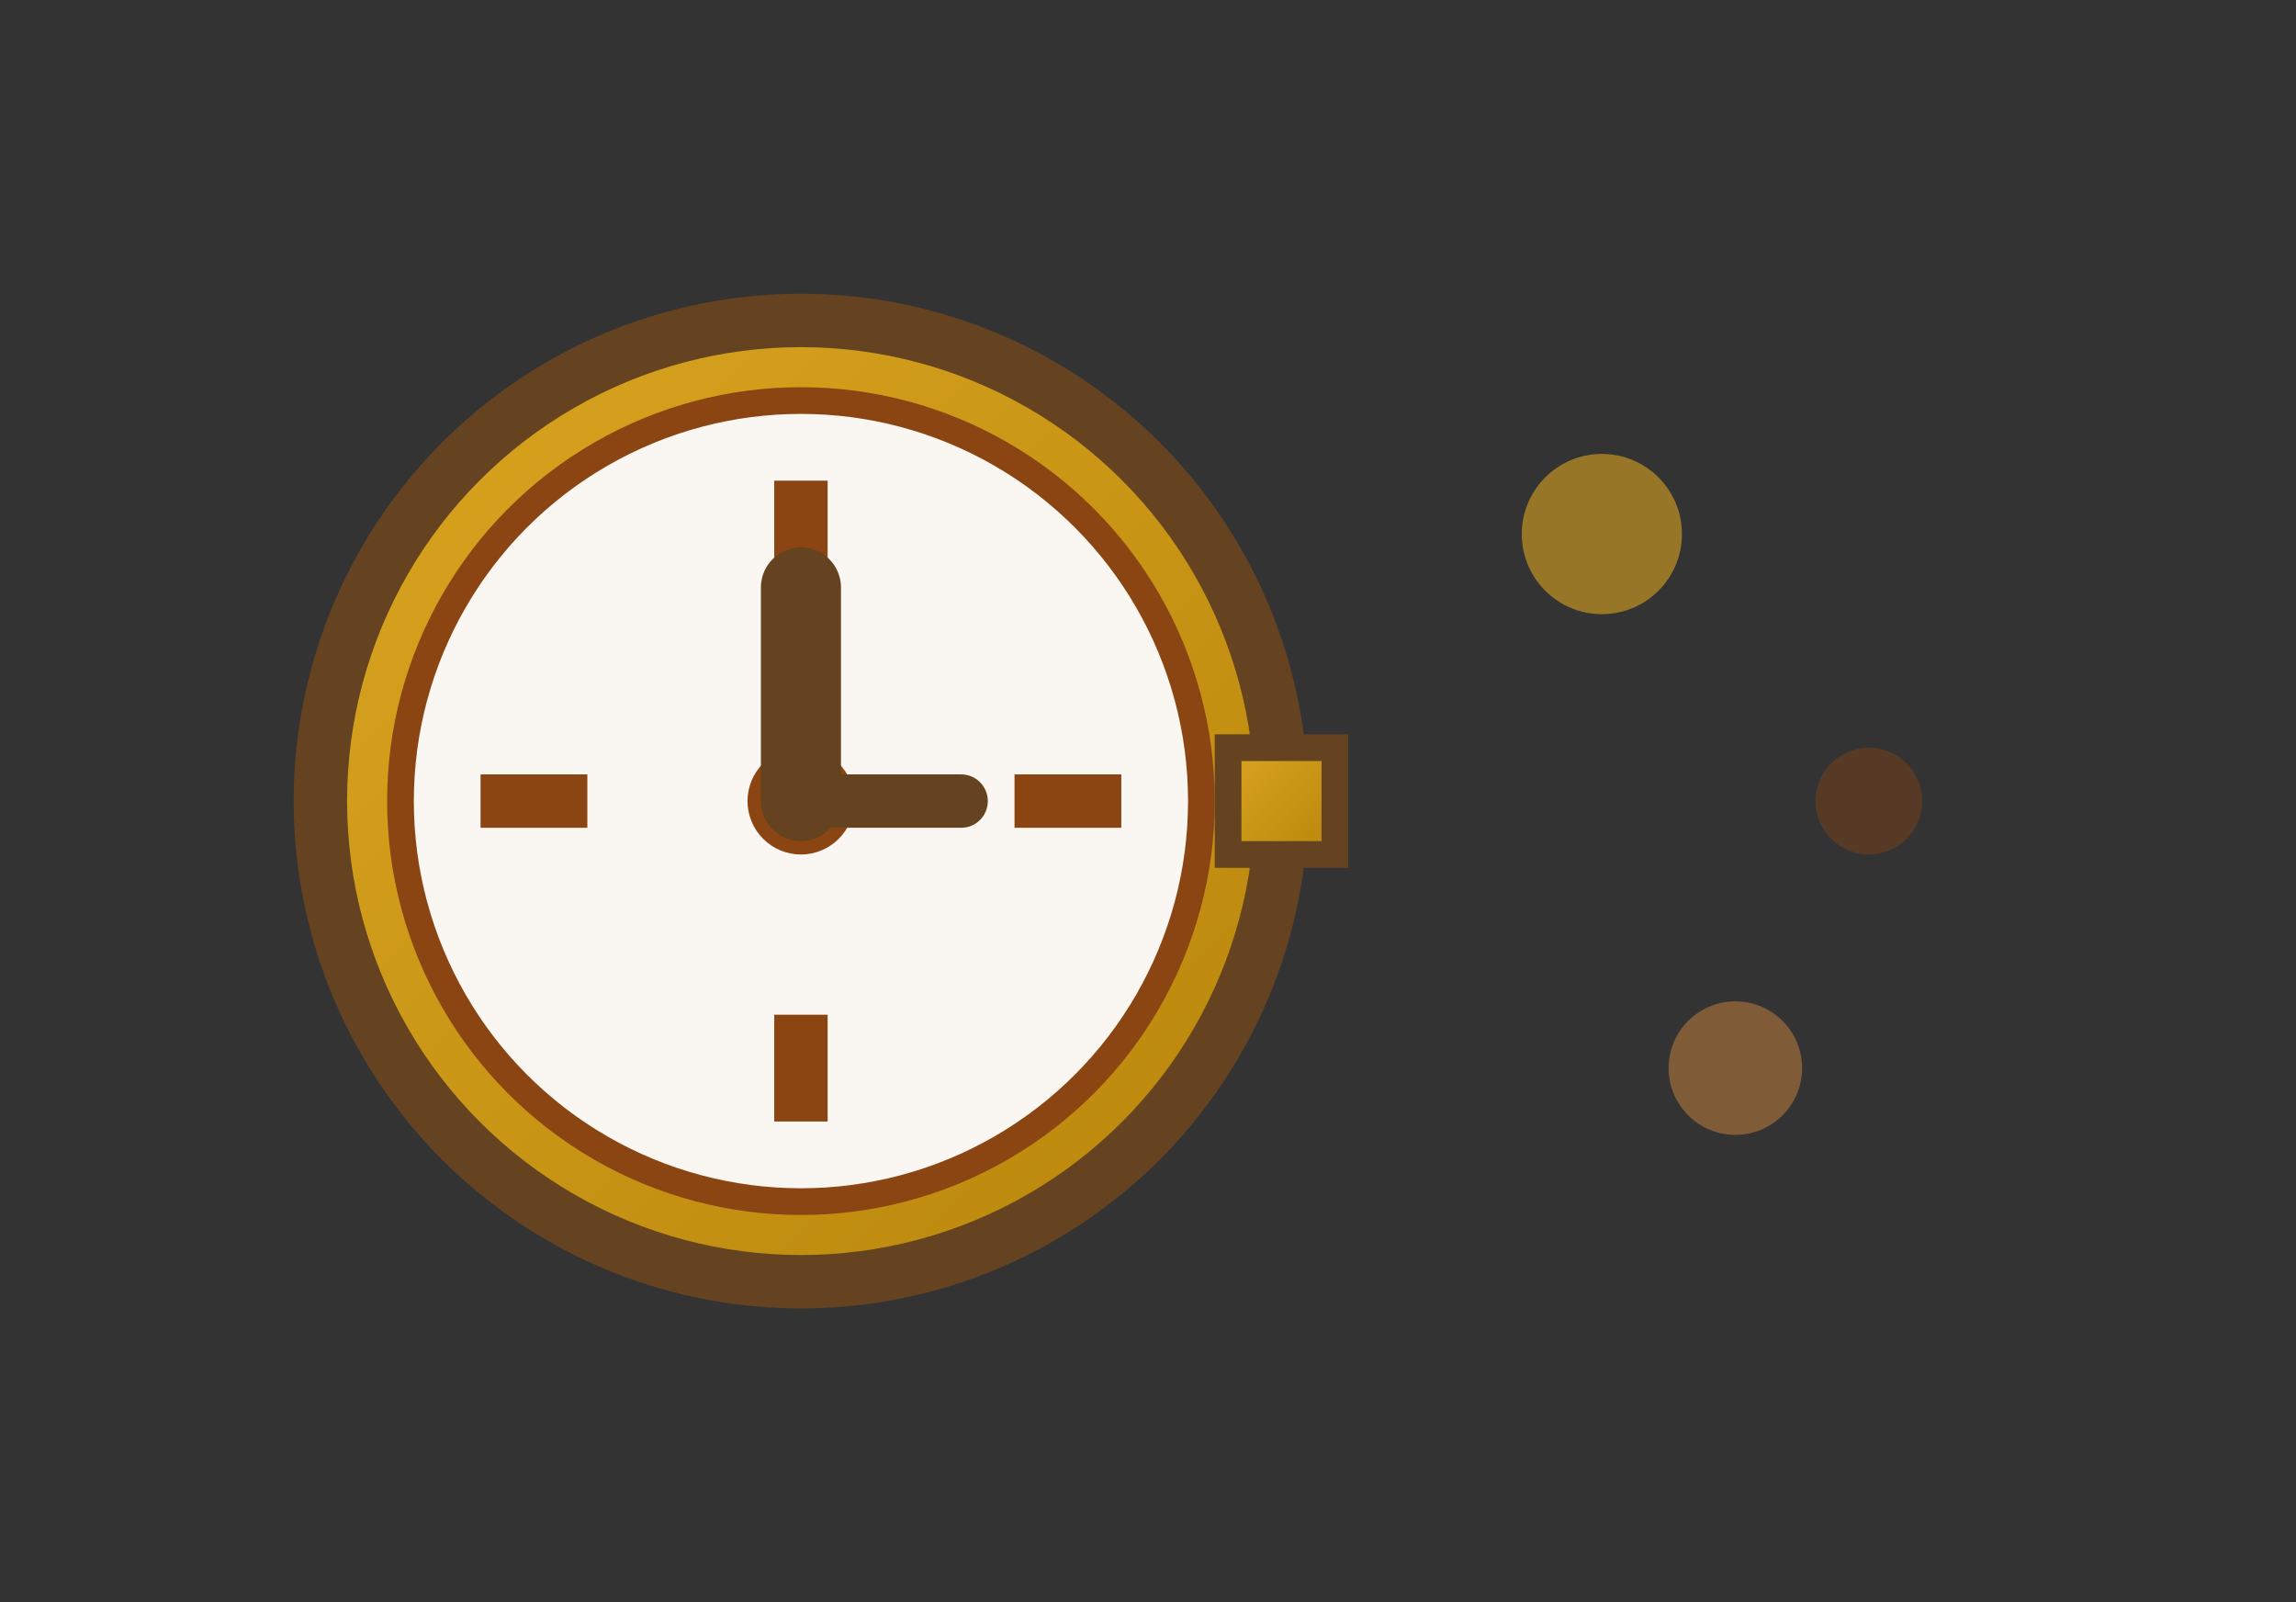 <svg width="86" height="60" xmlns="http://www.w3.org/2000/svg">
 <rect width="100%" height="100%" fill="#333333" stroke="none"/>
 <defs>
  <linearGradient y2="100%" x2="100%" y1="0%" x1="0%" id="goldGradient">
   <stop stop-color="#DAA520" offset="0%"/>
   <stop stop-color="#B8860B" offset="100%"/>
  </linearGradient>
 </defs>
 <!-- Watch illustration -->
 <!-- Company name -->
 <!-- Decorative elements -->
 <g>
  <title>background</title>
  <rect fill="none" id="canvas_background" height="62" width="88" y="-1" x="-1"/>
 </g>
 <g>
  <title>Layer 1</title>
  <g id="svg_1">
   <!-- Watch case -->
   <circle id="svg_2" stroke-width="2" stroke="#654321" fill="url(#goldGradient)" r="18" cy="30" cx="30"/>
   <circle id="svg_3" stroke="#8B4513" fill="#FAF7F2" r="15" cy="30" cx="30"/>
   <!-- Watch face details -->
   <circle id="svg_4" fill="#8B4513" r="2" cy="30" cx="30"/>
   <line id="svg_5" stroke-width="2" stroke="#8B4513" y2="22" x2="30" y1="18" x1="30"/>
   <line id="svg_6" stroke-width="2" stroke="#8B4513" y2="30" x2="38" y1="30" x1="42"/>
   <line id="svg_7" stroke-width="2" stroke="#8B4513" y2="38" x2="30" y1="42" x1="30"/>
   <line id="svg_8" stroke-width="2" stroke="#8B4513" y2="30" x2="22" y1="30" x1="18"/>
   <!-- Watch hands -->
   <line id="svg_9" stroke-linecap="round" stroke-width="3" stroke="#654321" y2="22" x2="30" y1="30" x1="30"/>
   <line id="svg_10" stroke-linecap="round" stroke-width="2" stroke="#654321" y2="30" x2="36" y1="30" x1="30"/>
   <!-- Crown -->
   <rect id="svg_11" stroke="#654321" fill="url(#goldGradient)" height="4" width="4" y="28" x="46"/>
  </g>
  <circle id="svg_14" opacity="0.6" fill="#DAA520" r="3" cy="20" cx="60"/>
  <circle id="svg_15" opacity="0.4" fill="#8B4513" r="2" cy="30" cx="70"/>
  <circle id="svg_16" opacity="0.5" fill="#CD853F" r="2.5" cy="40" cx="65"/>
 </g>
</svg>